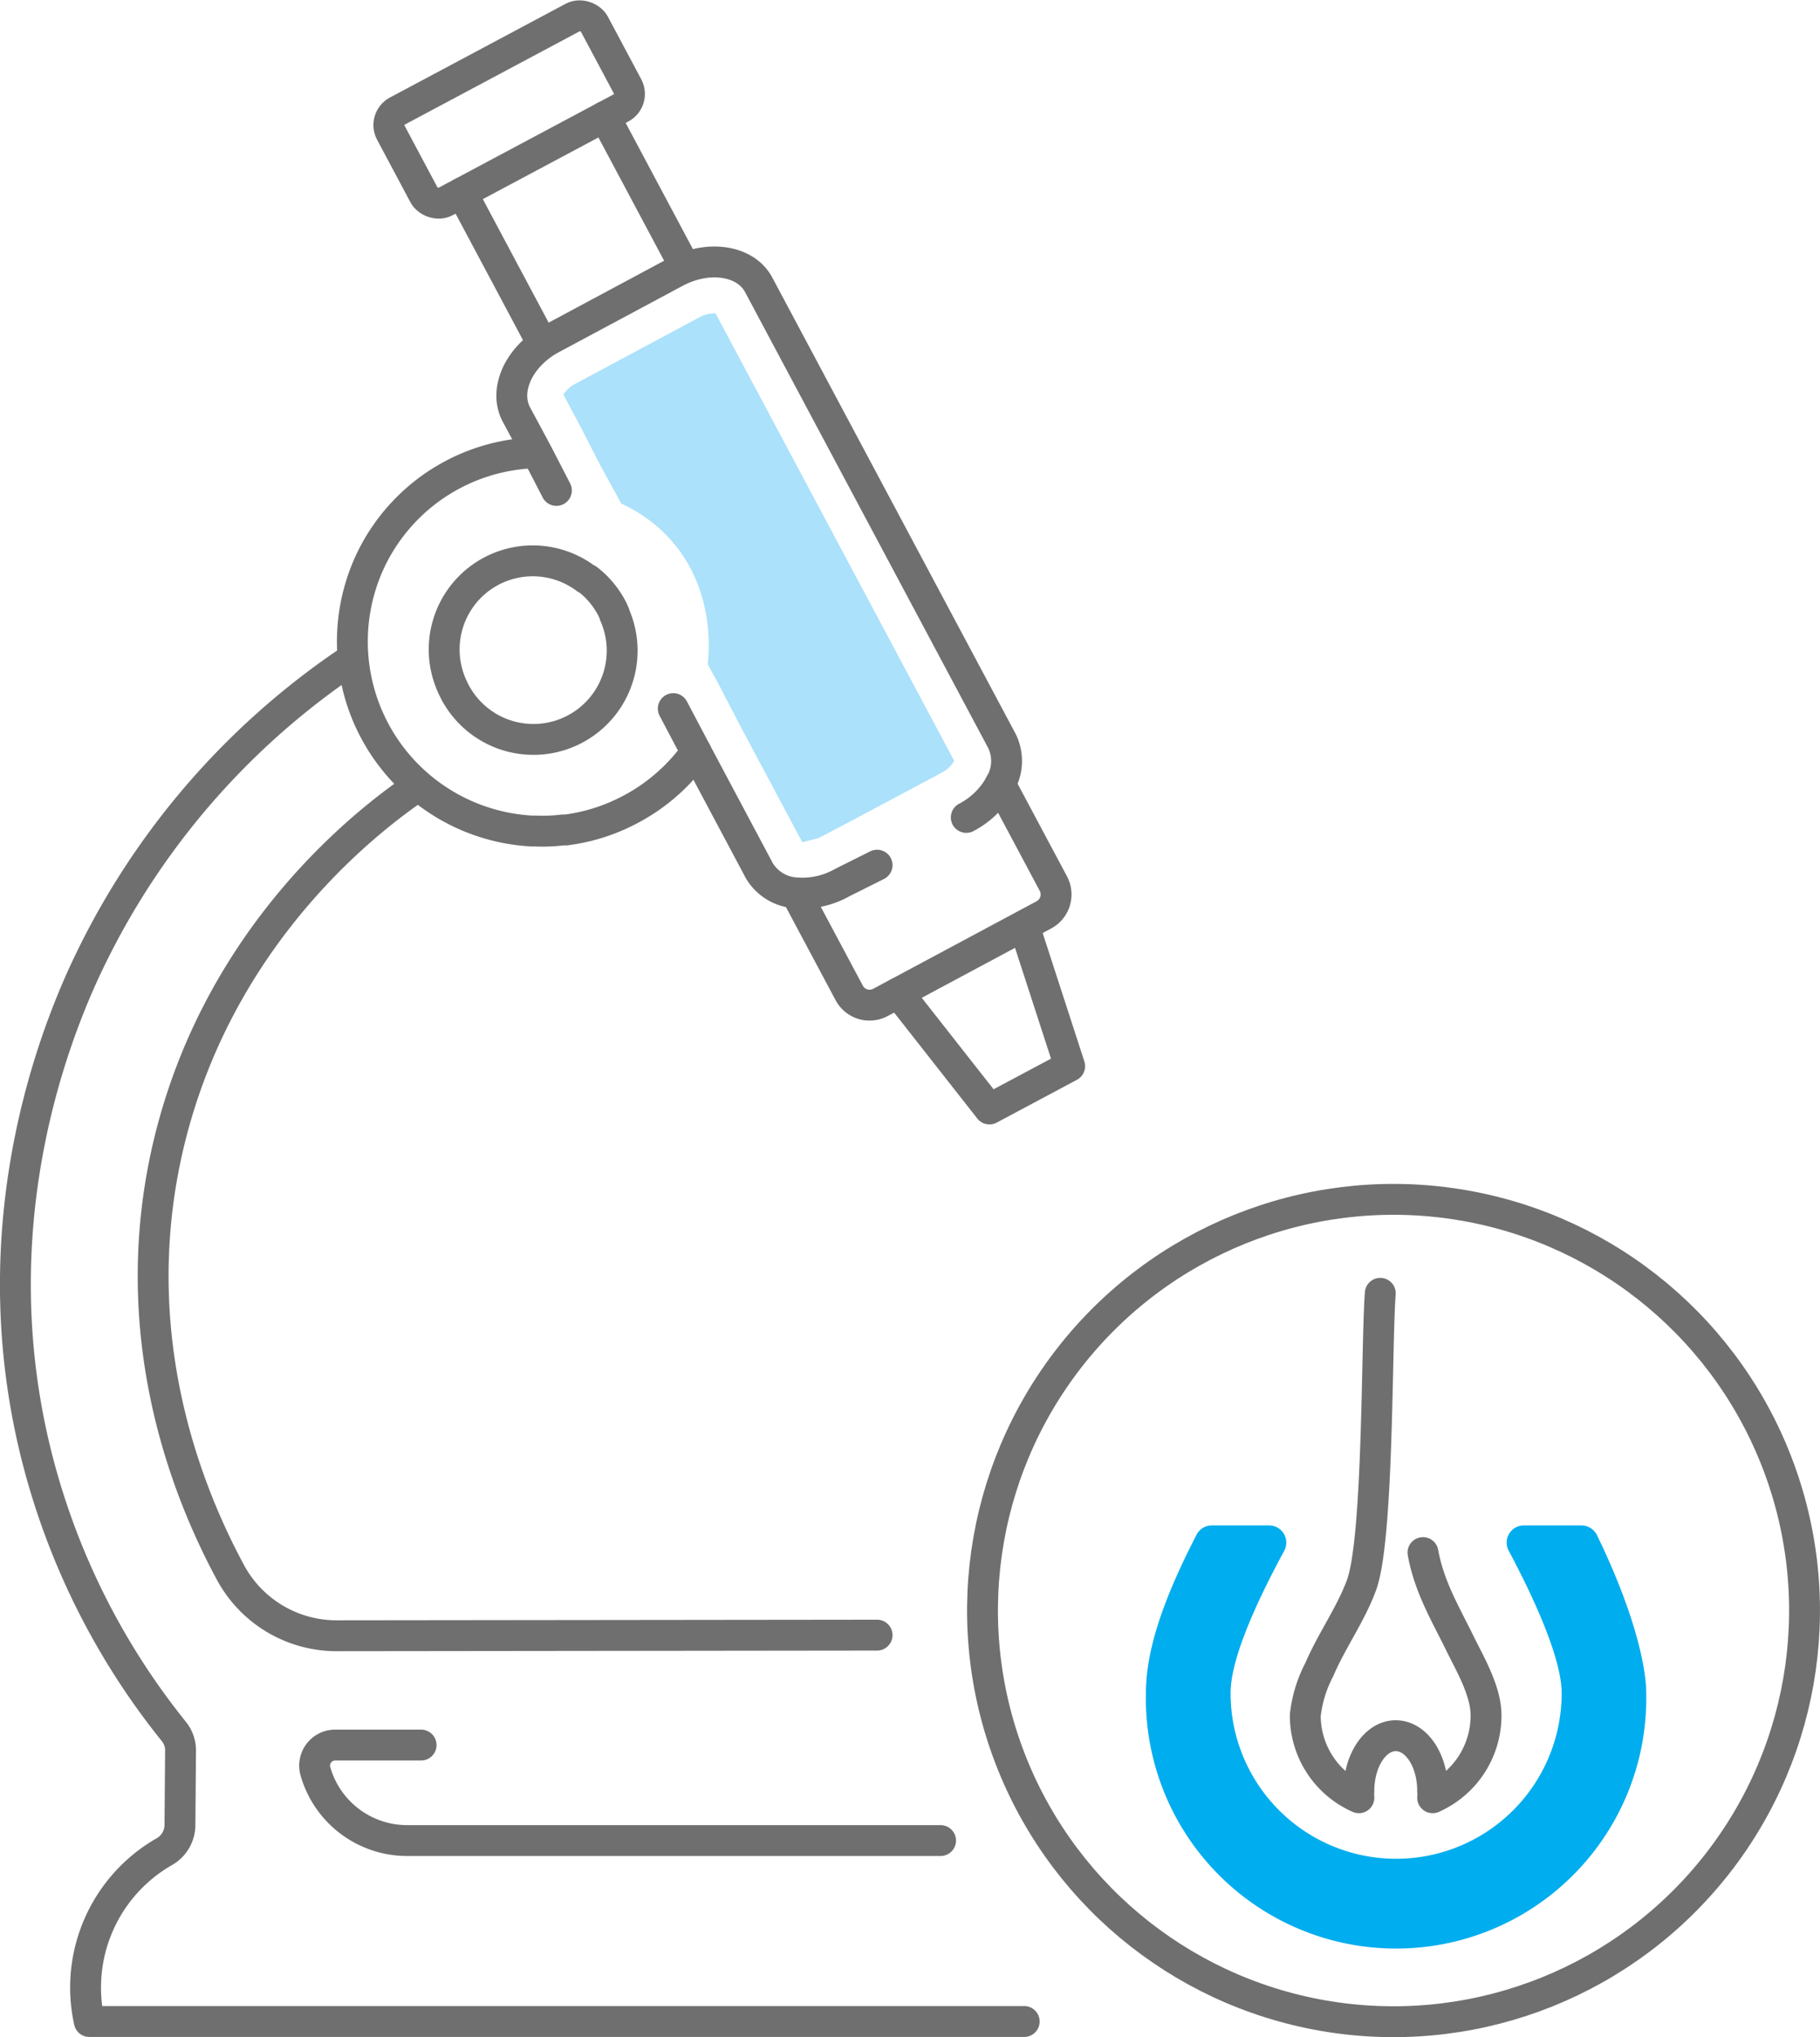 <svg id="Layer_1" data-name="Layer 1" xmlns="http://www.w3.org/2000/svg" viewBox="0 0 176.9 197.92"><defs><style>.cls-1{fill:none;stroke:#706f6f;stroke-linecap:round;stroke-linejoin:round;stroke-width:3px;}.cls-2{fill:#abe1fa;}.cls-3{fill:#00adee;}</style></defs><title>microscopio</title><path class="cls-1" d="M87.11,82a18.38,18.38,0,0,1-6.65,5.72,18.16,18.16,0,0,1-6,1.86l-.32,0a16.1,16.1,0,0,1-2.69.1h-.35A18.44,18.44,0,0,1,55.53,63.26a18.36,18.36,0,0,1,16-10.33" transform="translate(-19.45 -8.94)"/><path class="cls-1" d="M76.57,65.23a8.51,8.51,0,0,1,2,2.2l0,0,0,0a6.86,6.86,0,0,1,.61,1.17l0,.06a8.62,8.62,0,0,1-15.76,7h0a8.61,8.61,0,0,1,13-10.49Z" transform="translate(-19.45 -8.94)"/><path class="cls-1" d="M53.75,72.92A73.78,73.78,0,0,0,27.2,104.37c-3.34,7.59-9.63,25.41-4,46.79a69.86,69.86,0,0,0,13.14,26A2.94,2.94,0,0,1,37,179l-.06,7.3a3,3,0,0,1-1.45,2.51,15.21,15.21,0,0,0-7.36,16.54H119" transform="translate(-19.45 -8.94)"/><path class="cls-1" d="M60.38,178.49H52a2,2,0,0,0-1.9,2.52A9.27,9.27,0,0,0,59,187.77h51.87" transform="translate(-19.45 -8.94)"/><path class="cls-1" d="M104.7,167.81l-52.52.06a11.71,11.71,0,0,1-10.34-6.17c-4.52-8.38-10.28-23.54-6-41.59,5-21,20.23-32.09,24.25-34.81h0" transform="translate(-19.45 -8.94)"/><path class="cls-1" d="M113.37,88.36a7.91,7.91,0,0,0,3.3-3.23,4.43,4.43,0,0,0,.18-4.17L93.19,36.61c-1.27-2.38-4.89-2.93-8.08-1.23l-12,6.43c-3.19,1.69-4.74,5-3.47,7.4l2,3.72,1.89,3.66" transform="translate(-19.45 -8.94)"/><path class="cls-1" d="M84.89,77.79,87.11,82l6.13,11.51a4.43,4.43,0,0,0,3.55,2.18,7.86,7.86,0,0,0,4.53-1L104.7,93" transform="translate(-19.45 -8.94)"/><path class="cls-2" d="M97.43,90.77,91.52,79.69l-2.19-4.21-1.09-2c.14-1.28.65-7.13-3.4-11.86a14.46,14.46,0,0,0-5-3.75l-2-3.64L76,50.64l-1.79-3.37a3.06,3.06,0,0,1,1.18-1.05l12-6.43a3.07,3.07,0,0,1,1.43-.4H89L112.2,82.87A2.9,2.9,0,0,1,111,84l-8.66,4.62L99,90.37Z" transform="translate(-19.45 -8.94)"/><path class="cls-1" d="M114.75,101.15" transform="translate(-19.45 -8.94)"/><polyline class="cls-1" points="87.31 96.47 96.17 107.75 103.97 103.59 99.54 89.95"/><line class="cls-1" x1="44.9" y1="18.73" x2="52.7" y2="33.36"/><line class="cls-1" x1="66.58" y1="25.95" x2="58.78" y2="11.32"/><rect class="cls-1" x="57.73" y="14.59" width="22.42" height="9.96" rx="1.53" transform="translate(-20.55 25.81) rotate(-28.07)"/><path class="cls-1" d="M116.67,85.11l5.18,9.71a2.25,2.25,0,0,1-.92,3L105,106.35a2.24,2.24,0,0,1-3-.92l-5.18-9.71" transform="translate(-19.45 -8.94)"/><path class="cls-3" d="M179.46,173.45a24.32,24.32,0,1,1-48.63,0c0-4,1.54-8.85,4.92-15.39a1.66,1.66,0,0,1,1.48-.91h5.58a1.67,1.67,0,0,1,1.46,2.47c-2.84,5.25-5.21,10.57-5.21,13.83a16.09,16.09,0,1,0,32.18,0c0-3.15-2.36-8.62-5.14-13.83a1.67,1.67,0,0,1,1.46-2.47h5.61a1.69,1.69,0,0,1,1.5.94C178.39,165.75,179.46,171,179.46,173.45Z" transform="translate(-19.45 -8.94)"/><path class="cls-1" d="M157.76,159.79c.62,3.39,2.18,5.92,3.68,9,1,2,2.45,4.52,2.45,6.82a8.74,8.74,0,0,1-5.19,8,4.83,4.83,0,0,0,0-.67c0-3-1.61-5.36-3.59-5.36s-3.58,2.4-3.58,5.36a4.83,4.83,0,0,0,0,.67,8.73,8.73,0,0,1-5.21-8,12.5,12.5,0,0,1,1.36-4.45c1.19-2.78,3-5.28,4.06-8.09,1.71-4.3,1.49-23.52,1.87-28.47" transform="translate(-19.45 -8.94)"/><circle class="cls-1" cx="154.9" cy="165.41" r="39.95" transform="translate(-70.02 60.89) rotate(-21.93)"/></svg>